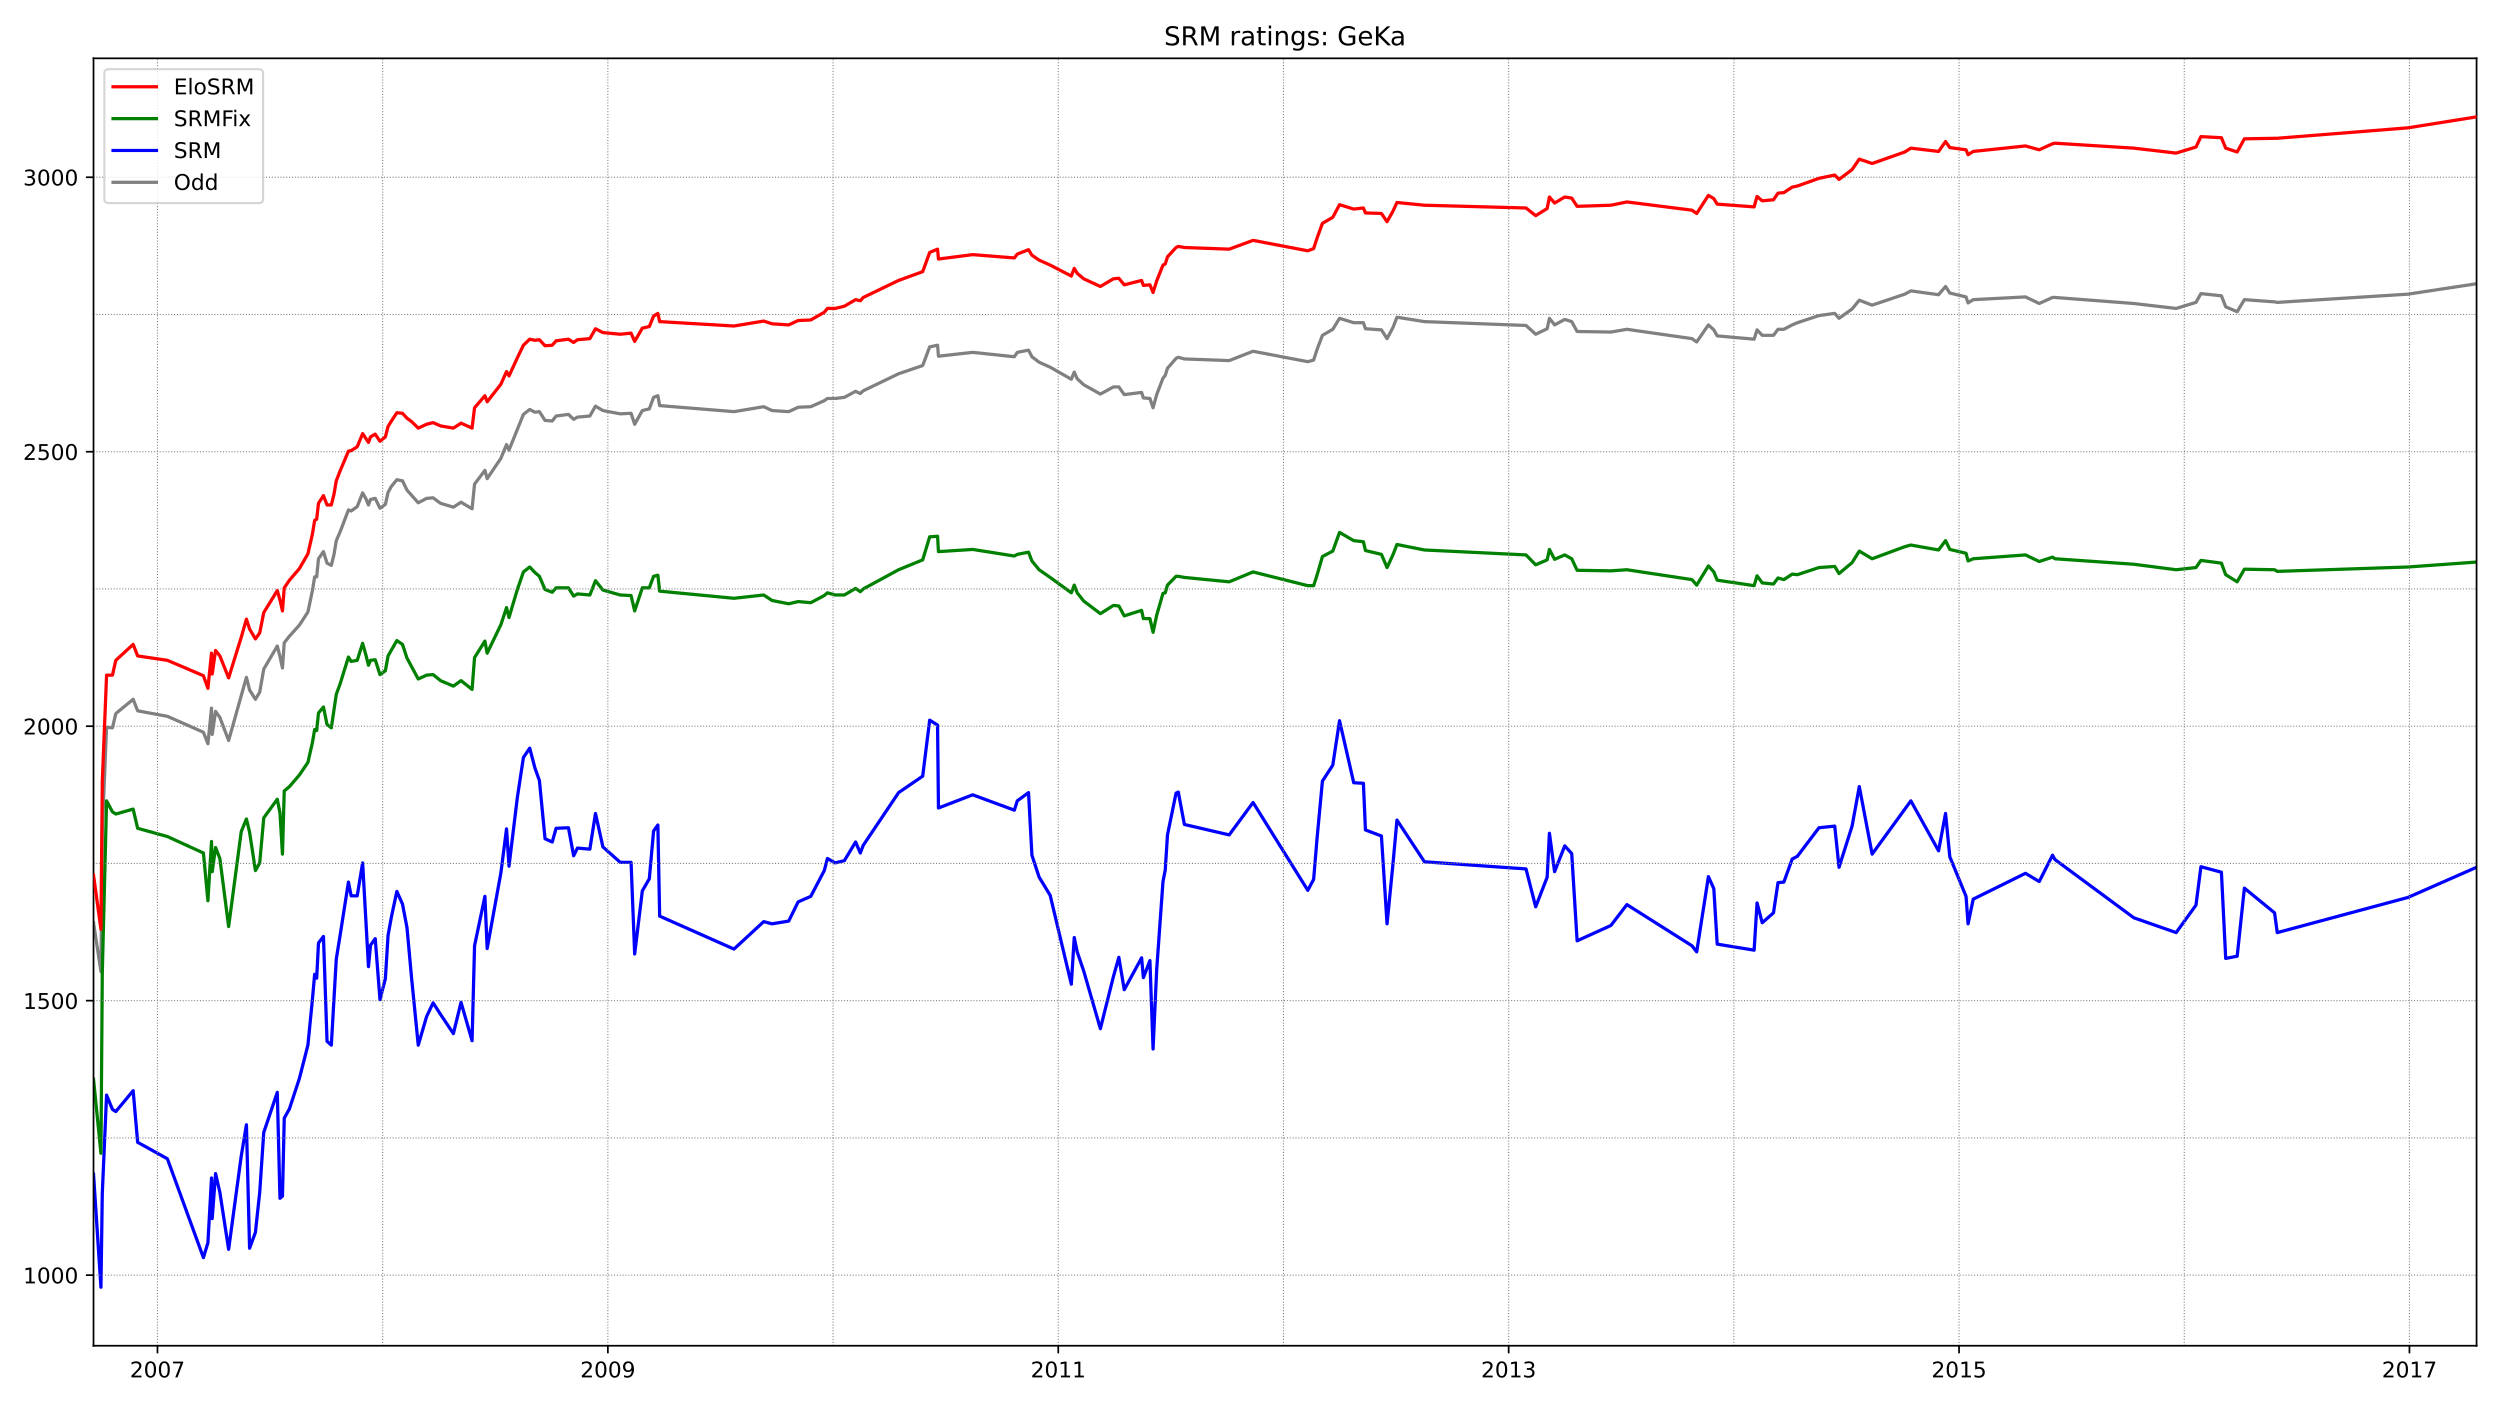 <?xml version="1.0" encoding="utf-8" standalone="no"?>
<!DOCTYPE svg PUBLIC "-//W3C//DTD SVG 1.1//EN"
  "http://www.w3.org/Graphics/SVG/1.1/DTD/svg11.dtd">
<!-- Created with matplotlib (https://matplotlib.org/) -->
<svg height="648pt" version="1.1" viewBox="0 0 1152 648" width="1152pt" xmlns="http://www.w3.org/2000/svg" xmlns:xlink="http://www.w3.org/1999/xlink">
 <defs>
  <style type="text/css">*{stroke-linecap:butt;stroke-linejoin:round;}</style>
 </defs>
 <g id="figure_1">
  <g id="patch_1">
   <path d="M 0 648 
L 1152 648 
L 1152 0 
L 0 0 
z
" style="fill:#ffffff;"/>
  </g>
  <g id="axes_1">
   <g id="patch_2">
    <path d="M 43.09 620.12 
L 1141.2 620.12 
L 1141.2 26.88 
L 43.09 26.88 
z
" style="fill:#ffffff;"/>
   </g>
   <g id="line2d_1">
    <path clip-path="url(#pe0739c4146)" d="M 43.09 425.19 
L 46.514 447.703 
L 47.137 382.692 
L 49.109 335.136 
L 51.807 335.389 
L 53.363 328.812 
L 61.354 322.235 
L 63.429 327.547 
L 77.127 330.077 
L 93.73 337.413 
L 95.806 342.725 
L 97.466 326.283 
L 97.778 338.425 
L 99.334 327.8 
L 101.306 330.583 
L 105.353 341.207 
L 113.551 312.117 
L 115.004 317.935 
L 117.702 322.235 
L 119.673 318.947 
L 121.541 308.322 
L 127.768 297.698 
L 129.013 302.504 
L 130.154 307.817 
L 130.984 296.18 
L 133.371 293.145 
L 137.937 288.086 
L 141.88 282.015 
L 143.956 272.149 
L 144.994 265.825 
L 145.928 265.825 
L 146.758 257.478 
L 149.041 254.189 
L 150.701 259.501 
L 152.673 260.513 
L 153.918 255.454 
L 154.956 249.13 
L 156.72 245.083 
L 160.559 234.964 
L 161.805 235.47 
L 164.606 233.447 
L 167.097 227.123 
L 168.654 229.905 
L 169.795 232.688 
L 170.729 230.158 
L 172.908 229.652 
L 175.087 234.205 
L 177.578 232.435 
L 178.823 226.87 
L 180.38 224.087 
L 182.87 221.052 
L 185.464 221.557 
L 187.54 225.858 
L 192.729 231.676 
L 196.568 229.652 
L 199.577 229.399 
L 203.002 231.929 
L 208.917 233.699 
L 212.445 231.423 
L 217.53 234.458 
L 218.671 223.075 
L 223.445 216.751 
L 224.483 220.546 
L 230.813 211.186 
L 233.407 204.862 
L 234.548 207.392 
L 241.19 190.949 
L 244.095 188.673 
L 246.482 189.938 
L 248.558 189.685 
L 251.152 193.732 
L 254.473 193.985 
L 256.237 191.708 
L 261.944 190.949 
L 264.331 193.226 
L 266.095 192.214 
L 271.802 191.708 
L 274.397 187.155 
L 277.821 189.179 
L 285.812 190.696 
L 290.793 190.443 
L 292.453 195.503 
L 295.981 189.179 
L 299.198 188.42 
L 301.17 183.108 
L 303.141 182.349 
L 303.972 186.902 
L 338.216 189.685 
L 351.914 187.408 
L 355.754 189.179 
L 363.433 189.685 
L 367.791 187.661 
L 373.602 187.408 
L 379.829 184.625 
L 381.281 183.614 
L 384.81 183.614 
L 389.064 183.108 
L 394.253 180.325 
L 396.432 181.337 
L 397.781 180.072 
L 414.073 172.23 
L 425.177 168.436 
L 428.394 159.835 
L 432.026 159.076 
L 432.441 164.136 
L 448.214 162.365 
L 467.412 164.389 
L 468.761 162.365 
L 473.949 161.353 
L 475.506 164.389 
L 478.827 166.918 
L 483.911 169.195 
L 493.666 174.76 
L 495.015 171.471 
L 496.364 174.507 
L 499.373 177.29 
L 507.052 181.59 
L 513.071 178.301 
L 515.562 178.301 
L 518.052 181.843 
L 526.043 180.831 
L 526.873 183.361 
L 529.882 183.614 
L 531.335 187.914 
L 532.995 181.843 
L 535.901 174.254 
L 536.939 172.989 
L 537.976 169.701 
L 541.92 165.148 
L 542.957 164.642 
L 545.759 165.4 
L 566.41 166.159 
L 577.409 161.859 
L 602.626 166.665 
L 605.324 165.906 
L 606.881 161.1 
L 609.371 154.523 
L 614.145 151.741 
L 617.258 146.681 
L 623.795 148.705 
L 628.257 148.705 
L 629.191 151.488 
L 636.559 151.994 
L 639.153 156.041 
L 641.852 150.982 
L 643.719 146.176 
L 656.38 148.199 
L 703.181 149.97 
L 707.643 154.017 
L 712.935 151.488 
L 713.973 146.681 
L 716.359 149.717 
L 721.029 147.187 
L 724.246 148.199 
L 726.737 152.753 
L 742.302 153.005 
L 749.67 151.741 
L 779.66 156.041 
L 781.839 157.559 
L 787.235 149.717 
L 789.726 151.994 
L 791.283 154.776 
L 808.301 156.294 
L 809.65 151.994 
L 812.037 154.523 
L 817.225 154.523 
L 819.301 151.741 
L 821.999 151.741 
L 825.838 149.717 
L 828.225 148.705 
L 838.187 145.417 
L 845.451 144.405 
L 847.423 146.681 
L 853.442 142.381 
L 856.762 138.334 
L 862.677 140.61 
L 877.724 135.551 
L 880.526 134.034 
L 893.29 135.804 
L 896.507 132.01 
L 898.478 135.045 
L 905.95 136.816 
L 906.884 139.599 
L 909.271 138.081 
L 933.346 136.816 
L 939.676 139.852 
L 945.798 137.069 
L 946.94 137.069 
L 983.26 139.852 
L 1002.769 142.128 
L 1011.901 139.346 
L 1014.184 135.298 
L 1023.627 136.31 
L 1025.599 141.369 
L 1030.891 143.646 
L 1034.212 138.081 
L 1048.117 139.093 
L 1049.362 139.346 
L 1109.55 135.551 
L 1141.2 130.745 
L 1141.2 130.745 
" style="fill:none;stroke:#808080;stroke-linecap:square;stroke-width:1.5;"/>
   </g>
   <g id="line2d_2">
    <path clip-path="url(#pe0739c4146)" d="M 43.09 541.045 
L 46.514 593.155 
L 47.137 549.899 
L 49.109 504.619 
L 51.807 511.196 
L 53.363 512.208 
L 61.354 502.595 
L 63.429 526.373 
L 77.127 533.962 
L 93.73 579.495 
L 95.806 572.665 
L 97.466 542.816 
L 97.778 561.535 
L 99.334 540.792 
L 101.306 549.393 
L 105.353 575.7 
L 111.164 532.697 
L 113.551 518.279 
L 115.004 575.194 
L 117.702 567.859 
L 119.673 549.393 
L 121.541 521.82 
L 127.768 503.354 
L 129.013 552.175 
L 130.154 551.163 
L 130.984 515.243 
L 133.371 510.943 
L 137.937 497.03 
L 141.88 481.6 
L 143.956 460.604 
L 144.994 448.968 
L 145.928 450.738 
L 146.758 434.549 
L 149.041 431.514 
L 150.701 479.829 
L 152.673 481.6 
L 154.956 441.885 
L 156.72 431.008 
L 160.559 406.471 
L 161.805 412.795 
L 164.606 412.795 
L 167.097 397.617 
L 169.795 445.426 
L 170.729 435.561 
L 172.908 432.525 
L 175.087 460.604 
L 177.578 450.991 
L 178.823 431.008 
L 180.38 422.407 
L 182.87 410.771 
L 185.464 416.589 
L 187.54 427.466 
L 189.615 450.233 
L 192.729 481.6 
L 196.568 468.446 
L 199.577 462.122 
L 203.002 467.434 
L 208.917 476.287 
L 212.445 461.869 
L 217.53 479.576 
L 218.671 435.814 
L 223.445 413.048 
L 224.483 437.079 
L 230.813 402.17 
L 233.407 381.934 
L 234.548 399.135 
L 238.388 367.515 
L 241.19 349.049 
L 244.095 344.749 
L 246.482 353.855 
L 248.558 359.673 
L 251.152 386.487 
L 254.473 388.005 
L 256.237 381.681 
L 261.944 381.428 
L 264.331 394.329 
L 266.095 390.787 
L 271.802 391.293 
L 274.397 374.851 
L 277.821 390.281 
L 285.812 397.364 
L 290.793 397.364 
L 292.453 439.608 
L 295.981 410.518 
L 299.198 404.953 
L 301.17 382.945 
L 303.141 380.163 
L 303.972 422.154 
L 338.216 437.332 
L 351.914 424.684 
L 355.754 425.696 
L 363.433 424.431 
L 367.791 415.577 
L 373.602 413.048 
L 379.829 401.158 
L 381.281 395.593 
L 384.81 397.617 
L 389.064 396.605 
L 394.253 388.005 
L 396.432 393.064 
L 397.781 389.522 
L 414.073 365.238 
L 425.177 357.649 
L 428.394 331.848 
L 432.026 334.124 
L 432.441 372.321 
L 448.214 366.25 
L 467.412 373.333 
L 468.761 369.033 
L 473.949 365.238 
L 475.506 394.076 
L 478.827 404.194 
L 483.911 412.542 
L 493.666 453.521 
L 495.015 432.02 
L 496.364 438.596 
L 499.373 447.45 
L 507.052 474.011 
L 513.071 449.98 
L 515.562 441.126 
L 518.052 456.051 
L 526.043 441.379 
L 526.873 450.486 
L 529.882 442.644 
L 531.335 483.37 
L 532.995 446.944 
L 535.901 406.218 
L 536.939 400.906 
L 537.976 384.716 
L 541.92 365.491 
L 542.957 364.985 
L 545.759 379.91 
L 566.41 384.716 
L 577.409 369.792 
L 602.626 410.265 
L 605.324 405.206 
L 606.881 386.487 
L 609.371 359.926 
L 614.145 352.59 
L 617.258 332.101 
L 623.795 360.685 
L 628.257 360.938 
L 629.191 382.44 
L 636.559 385.222 
L 639.153 425.696 
L 641.852 398.376 
L 643.719 377.886 
L 656.38 397.111 
L 703.181 400.4 
L 707.643 417.854 
L 712.935 404.194 
L 713.973 383.957 
L 716.359 401.664 
L 721.029 389.775 
L 724.246 393.317 
L 726.737 433.537 
L 742.302 426.454 
L 749.67 416.842 
L 779.66 435.814 
L 781.839 438.596 
L 787.235 403.941 
L 789.726 409.506 
L 791.283 435.055 
L 808.301 437.838 
L 809.65 416.083 
L 812.037 425.19 
L 817.225 420.636 
L 819.301 406.724 
L 821.999 406.471 
L 825.838 395.846 
L 828.225 394.582 
L 838.187 381.428 
L 845.451 380.669 
L 847.423 399.641 
L 853.442 380.669 
L 856.762 362.456 
L 862.677 393.57 
L 880.526 369.033 
L 893.29 392.052 
L 896.507 374.851 
L 898.478 394.835 
L 905.95 413.048 
L 906.884 425.696 
L 909.271 414.312 
L 933.346 402.423 
L 939.676 406.218 
L 945.798 394.076 
L 946.94 396.099 
L 983.26 422.913 
L 1002.769 429.743 
L 1011.901 417.095 
L 1014.184 399.388 
L 1023.627 401.917 
L 1025.599 441.632 
L 1030.891 440.62 
L 1034.212 409.253 
L 1048.117 420.636 
L 1049.362 429.743 
L 1109.55 413.553 
L 1141.2 399.641 
L 1141.2 399.641 
" style="fill:none;stroke:#0000ff;stroke-linecap:square;stroke-width:1.5;"/>
   </g>
   <g id="matplotlib.axis_1">
    <g id="xtick_1">
     <g id="line2d_3">
      <defs>
       <path d="M 0 0 
L 0 3.5 
" id="mbe2e17d958" style="stroke:#000000;stroke-width:0.8;"/>
      </defs>
      <g>
       <use style="stroke:#000000;stroke-width:0.8;" x="72.561" xlink:href="#mbe2e17d958" y="620.12"/>
      </g>
     </g>
     <g id="text_1">
      <!-- 2007 -->
      <g transform="translate(59.836 634.718)scale(0.1 -0.1)">
       <defs>
        <path d="M 19.188 8.297 
L 53.609 8.297 
L 53.609 0 
L 7.328 0 
L 7.328 8.297 
Q 12.938 14.109 22.625 23.891 
Q 32.328 33.688 34.812 36.531 
Q 39.547 41.844 41.422 45.531 
Q 43.312 49.219 43.312 52.781 
Q 43.312 58.594 39.234 62.25 
Q 35.156 65.922 28.609 65.922 
Q 23.969 65.922 18.812 64.312 
Q 13.672 62.703 7.812 59.422 
L 7.812 69.391 
Q 13.766 71.781 18.938 73 
Q 24.125 74.219 28.422 74.219 
Q 39.75 74.219 46.484 68.547 
Q 53.219 62.891 53.219 53.422 
Q 53.219 48.922 51.531 44.891 
Q 49.859 40.875 45.406 35.406 
Q 44.188 33.984 37.641 27.219 
Q 31.109 20.453 19.188 8.297 
z
" id="DejaVuSans-50"/>
        <path d="M 31.781 66.406 
Q 24.172 66.406 20.328 58.906 
Q 16.5 51.422 16.5 36.375 
Q 16.5 21.391 20.328 13.891 
Q 24.172 6.391 31.781 6.391 
Q 39.453 6.391 43.281 13.891 
Q 47.125 21.391 47.125 36.375 
Q 47.125 51.422 43.281 58.906 
Q 39.453 66.406 31.781 66.406 
z
M 31.781 74.219 
Q 44.047 74.219 50.516 64.516 
Q 56.984 54.828 56.984 36.375 
Q 56.984 17.969 50.516 8.266 
Q 44.047 -1.422 31.781 -1.422 
Q 19.531 -1.422 13.062 8.266 
Q 6.594 17.969 6.594 36.375 
Q 6.594 54.828 13.062 64.516 
Q 19.531 74.219 31.781 74.219 
z
" id="DejaVuSans-48"/>
        <path d="M 8.203 72.906 
L 55.078 72.906 
L 55.078 68.703 
L 28.609 0 
L 18.312 0 
L 43.219 64.594 
L 8.203 64.594 
z
" id="DejaVuSans-55"/>
       </defs>
       <use xlink:href="#DejaVuSans-50"/>
       <use x="63.623" xlink:href="#DejaVuSans-48"/>
       <use x="127.246" xlink:href="#DejaVuSans-48"/>
       <use x="190.869" xlink:href="#DejaVuSans-55"/>
      </g>
     </g>
    </g>
    <g id="xtick_2">
     <g id="line2d_4">
      <g>
       <use style="stroke:#000000;stroke-width:0.8;" x="280.104" xlink:href="#mbe2e17d958" y="620.12"/>
      </g>
     </g>
     <g id="text_2">
      <!-- 2009 -->
      <g transform="translate(267.379 634.718)scale(0.1 -0.1)">
       <defs>
        <path d="M 10.984 1.516 
L 10.984 10.5 
Q 14.703 8.734 18.5 7.812 
Q 22.312 6.891 25.984 6.891 
Q 35.75 6.891 40.891 13.453 
Q 46.047 20.016 46.781 33.406 
Q 43.953 29.203 39.594 26.953 
Q 35.25 24.703 29.984 24.703 
Q 19.047 24.703 12.672 31.312 
Q 6.297 37.938 6.297 49.422 
Q 6.297 60.641 12.938 67.422 
Q 19.578 74.219 30.609 74.219 
Q 43.266 74.219 49.922 64.516 
Q 56.594 54.828 56.594 36.375 
Q 56.594 19.141 48.406 8.859 
Q 40.234 -1.422 26.422 -1.422 
Q 22.703 -1.422 18.891 -0.688 
Q 15.094 0.047 10.984 1.516 
z
M 30.609 32.422 
Q 37.25 32.422 41.125 36.953 
Q 45.016 41.5 45.016 49.422 
Q 45.016 57.281 41.125 61.844 
Q 37.25 66.406 30.609 66.406 
Q 23.969 66.406 20.094 61.844 
Q 16.219 57.281 16.219 49.422 
Q 16.219 41.5 20.094 36.953 
Q 23.969 32.422 30.609 32.422 
z
" id="DejaVuSans-57"/>
       </defs>
       <use xlink:href="#DejaVuSans-50"/>
       <use x="63.623" xlink:href="#DejaVuSans-48"/>
       <use x="127.246" xlink:href="#DejaVuSans-48"/>
       <use x="190.869" xlink:href="#DejaVuSans-57"/>
      </g>
     </g>
    </g>
    <g id="xtick_3">
     <g id="line2d_5">
      <g>
       <use style="stroke:#000000;stroke-width:0.8;" x="487.647" xlink:href="#mbe2e17d958" y="620.12"/>
      </g>
     </g>
     <g id="text_3">
      <!-- 2011 -->
      <g transform="translate(474.922 634.718)scale(0.1 -0.1)">
       <defs>
        <path d="M 12.406 8.297 
L 28.516 8.297 
L 28.516 63.922 
L 10.984 60.406 
L 10.984 69.391 
L 28.422 72.906 
L 38.281 72.906 
L 38.281 8.297 
L 54.391 8.297 
L 54.391 0 
L 12.406 0 
z
" id="DejaVuSans-49"/>
       </defs>
       <use xlink:href="#DejaVuSans-50"/>
       <use x="63.623" xlink:href="#DejaVuSans-48"/>
       <use x="127.246" xlink:href="#DejaVuSans-49"/>
       <use x="190.869" xlink:href="#DejaVuSans-49"/>
      </g>
     </g>
    </g>
    <g id="xtick_4">
     <g id="line2d_6">
      <g>
       <use style="stroke:#000000;stroke-width:0.8;" x="695.19" xlink:href="#mbe2e17d958" y="620.12"/>
      </g>
     </g>
     <g id="text_4">
      <!-- 2013 -->
      <g transform="translate(682.465 634.718)scale(0.1 -0.1)">
       <defs>
        <path d="M 40.578 39.312 
Q 47.656 37.797 51.625 33 
Q 55.609 28.219 55.609 21.188 
Q 55.609 10.406 48.188 4.484 
Q 40.766 -1.422 27.094 -1.422 
Q 22.516 -1.422 17.656 -0.516 
Q 12.797 0.391 7.625 2.203 
L 7.625 11.719 
Q 11.719 9.328 16.594 8.109 
Q 21.484 6.891 26.812 6.891 
Q 36.078 6.891 40.938 10.547 
Q 45.797 14.203 45.797 21.188 
Q 45.797 27.641 41.281 31.266 
Q 36.766 34.906 28.719 34.906 
L 20.219 34.906 
L 20.219 43.016 
L 29.109 43.016 
Q 36.375 43.016 40.234 45.922 
Q 44.094 48.828 44.094 54.297 
Q 44.094 59.906 40.109 62.906 
Q 36.141 65.922 28.719 65.922 
Q 24.656 65.922 20.016 65.031 
Q 15.375 64.156 9.812 62.312 
L 9.812 71.094 
Q 15.438 72.656 20.344 73.438 
Q 25.25 74.219 29.594 74.219 
Q 40.828 74.219 47.359 69.109 
Q 53.906 64.016 53.906 55.328 
Q 53.906 49.266 50.438 45.094 
Q 46.969 40.922 40.578 39.312 
z
" id="DejaVuSans-51"/>
       </defs>
       <use xlink:href="#DejaVuSans-50"/>
       <use x="63.623" xlink:href="#DejaVuSans-48"/>
       <use x="127.246" xlink:href="#DejaVuSans-49"/>
       <use x="190.869" xlink:href="#DejaVuSans-51"/>
      </g>
     </g>
    </g>
    <g id="xtick_5">
     <g id="line2d_7">
      <g>
       <use style="stroke:#000000;stroke-width:0.8;" x="902.733" xlink:href="#mbe2e17d958" y="620.12"/>
      </g>
     </g>
     <g id="text_5">
      <!-- 2015 -->
      <g transform="translate(890.008 634.718)scale(0.1 -0.1)">
       <defs>
        <path d="M 10.797 72.906 
L 49.516 72.906 
L 49.516 64.594 
L 19.828 64.594 
L 19.828 46.734 
Q 21.969 47.469 24.109 47.828 
Q 26.266 48.188 28.422 48.188 
Q 40.625 48.188 47.75 41.5 
Q 54.891 34.812 54.891 23.391 
Q 54.891 11.625 47.562 5.094 
Q 40.234 -1.422 26.906 -1.422 
Q 22.312 -1.422 17.547 -0.641 
Q 12.797 0.141 7.719 1.703 
L 7.719 11.625 
Q 12.109 9.234 16.797 8.062 
Q 21.484 6.891 26.703 6.891 
Q 35.156 6.891 40.078 11.328 
Q 45.016 15.766 45.016 23.391 
Q 45.016 31 40.078 35.438 
Q 35.156 39.891 26.703 39.891 
Q 22.75 39.891 18.812 39.016 
Q 14.891 38.141 10.797 36.281 
z
" id="DejaVuSans-53"/>
       </defs>
       <use xlink:href="#DejaVuSans-50"/>
       <use x="63.623" xlink:href="#DejaVuSans-48"/>
       <use x="127.246" xlink:href="#DejaVuSans-49"/>
       <use x="190.869" xlink:href="#DejaVuSans-53"/>
      </g>
     </g>
    </g>
    <g id="xtick_6">
     <g id="line2d_8">
      <g>
       <use style="stroke:#000000;stroke-width:0.8;" x="1110.276" xlink:href="#mbe2e17d958" y="620.12"/>
      </g>
     </g>
     <g id="text_6">
      <!-- 2017 -->
      <g transform="translate(1097.551 634.718)scale(0.1 -0.1)">
       <use xlink:href="#DejaVuSans-50"/>
       <use x="63.623" xlink:href="#DejaVuSans-48"/>
       <use x="127.246" xlink:href="#DejaVuSans-49"/>
       <use x="190.869" xlink:href="#DejaVuSans-55"/>
      </g>
     </g>
    </g>
   </g>
   <g id="matplotlib.axis_2">
    <g id="ytick_1">
     <g id="line2d_9">
      <defs>
       <path d="M 0 0 
L -3.5 0 
" id="m1eee154ac4" style="stroke:#000000;stroke-width:0.8;"/>
      </defs>
      <g>
       <use style="stroke:#000000;stroke-width:0.8;" x="43.09" xlink:href="#m1eee154ac4" y="587.589"/>
      </g>
     </g>
     <g id="text_7">
      <!-- 1000 -->
      <g transform="translate(10.64 591.389)scale(0.1 -0.1)">
       <use xlink:href="#DejaVuSans-49"/>
       <use x="63.623" xlink:href="#DejaVuSans-48"/>
       <use x="127.246" xlink:href="#DejaVuSans-48"/>
       <use x="190.869" xlink:href="#DejaVuSans-48"/>
      </g>
     </g>
    </g>
    <g id="ytick_2">
     <g id="line2d_10">
      <g>
       <use style="stroke:#000000;stroke-width:0.8;" x="43.09" xlink:href="#m1eee154ac4" y="461.11"/>
      </g>
     </g>
     <g id="text_8">
      <!-- 1500 -->
      <g transform="translate(10.64 464.909)scale(0.1 -0.1)">
       <use xlink:href="#DejaVuSans-49"/>
       <use x="63.623" xlink:href="#DejaVuSans-53"/>
       <use x="127.246" xlink:href="#DejaVuSans-48"/>
       <use x="190.869" xlink:href="#DejaVuSans-48"/>
      </g>
     </g>
    </g>
    <g id="ytick_3">
     <g id="line2d_11">
      <g>
       <use style="stroke:#000000;stroke-width:0.8;" x="43.09" xlink:href="#m1eee154ac4" y="334.63"/>
      </g>
     </g>
     <g id="text_9">
      <!-- 2000 -->
      <g transform="translate(10.64 338.429)scale(0.1 -0.1)">
       <use xlink:href="#DejaVuSans-50"/>
       <use x="63.623" xlink:href="#DejaVuSans-48"/>
       <use x="127.246" xlink:href="#DejaVuSans-48"/>
       <use x="190.869" xlink:href="#DejaVuSans-48"/>
      </g>
     </g>
    </g>
    <g id="ytick_4">
     <g id="line2d_12">
      <g>
       <use style="stroke:#000000;stroke-width:0.8;" x="43.09" xlink:href="#m1eee154ac4" y="208.151"/>
      </g>
     </g>
     <g id="text_10">
      <!-- 2500 -->
      <g transform="translate(10.64 211.95)scale(0.1 -0.1)">
       <use xlink:href="#DejaVuSans-50"/>
       <use x="63.623" xlink:href="#DejaVuSans-53"/>
       <use x="127.246" xlink:href="#DejaVuSans-48"/>
       <use x="190.869" xlink:href="#DejaVuSans-48"/>
      </g>
     </g>
    </g>
    <g id="ytick_5">
     <g id="line2d_13">
      <g>
       <use style="stroke:#000000;stroke-width:0.8;" x="43.09" xlink:href="#m1eee154ac4" y="81.671"/>
      </g>
     </g>
     <g id="text_11">
      <!-- 3000 -->
      <g transform="translate(10.64 85.47)scale(0.1 -0.1)">
       <use xlink:href="#DejaVuSans-51"/>
       <use x="63.623" xlink:href="#DejaVuSans-48"/>
       <use x="127.246" xlink:href="#DejaVuSans-48"/>
       <use x="190.869" xlink:href="#DejaVuSans-48"/>
      </g>
     </g>
    </g>
   </g>
   <g id="line2d_14">
    <path clip-path="url(#pe0739c4146)" d="M 43.09 497.283 
L 46.514 531.432 
L 47.137 448.209 
L 49.109 369.033 
L 51.807 374.092 
L 53.363 375.104 
L 61.354 372.827 
L 63.429 381.681 
L 77.127 385.475 
L 93.73 393.064 
L 95.806 415.071 
L 97.466 387.752 
L 97.778 401.664 
L 99.334 390.534 
L 101.306 395.593 
L 105.353 426.96 
L 111.164 383.198 
L 113.551 377.38 
L 115.004 383.451 
L 117.702 401.158 
L 119.673 397.617 
L 121.541 376.874 
L 127.768 368.274 
L 129.013 374.598 
L 130.154 393.57 
L 130.984 364.479 
L 133.371 362.456 
L 137.937 357.144 
L 141.88 351.326 
L 143.956 342.219 
L 144.994 336.148 
L 145.928 336.654 
L 146.758 328.559 
L 149.041 325.777 
L 150.701 333.871 
L 152.673 335.389 
L 154.956 319.959 
L 156.72 315.152 
L 160.559 302.757 
L 161.805 304.781 
L 164.606 304.275 
L 167.097 296.433 
L 168.654 301.998 
L 169.795 306.552 
L 170.729 304.275 
L 172.908 304.022 
L 175.087 310.852 
L 177.578 309.081 
L 178.823 302.251 
L 182.87 295.169 
L 185.464 296.939 
L 187.54 303.263 
L 192.729 312.876 
L 196.568 311.105 
L 199.577 310.852 
L 203.002 313.635 
L 208.917 316.164 
L 212.445 313.635 
L 217.53 317.682 
L 218.671 303.01 
L 223.445 295.422 
L 224.483 300.987 
L 230.813 287.833 
L 233.407 279.991 
L 234.548 284.544 
L 238.388 271.643 
L 241.19 263.549 
L 244.095 261.272 
L 246.482 263.802 
L 248.558 265.572 
L 251.152 271.643 
L 254.473 272.908 
L 256.237 270.884 
L 261.944 270.884 
L 264.331 274.679 
L 266.095 273.667 
L 271.802 274.173 
L 274.397 267.596 
L 277.821 271.896 
L 285.812 274.173 
L 290.793 274.426 
L 292.453 281.509 
L 295.981 270.884 
L 299.198 270.884 
L 301.17 265.572 
L 303.141 265.066 
L 303.972 272.402 
L 338.216 275.691 
L 351.914 274.173 
L 355.754 276.703 
L 363.433 278.22 
L 367.791 277.208 
L 373.602 277.714 
L 379.829 274.426 
L 381.281 273.161 
L 384.81 274.173 
L 389.064 274.173 
L 394.253 271.137 
L 396.432 272.655 
L 397.781 271.39 
L 414.073 262.537 
L 425.177 257.984 
L 428.394 247.359 
L 432.026 247.106 
L 432.441 254.189 
L 448.214 253.177 
L 467.412 256.213 
L 468.761 255.454 
L 473.949 254.442 
L 475.506 258.489 
L 478.827 262.537 
L 483.911 266.078 
L 493.666 273.161 
L 495.015 269.62 
L 496.364 273.161 
L 499.373 276.956 
L 507.052 282.774 
L 513.071 278.979 
L 515.562 279.232 
L 518.052 283.785 
L 526.043 281.256 
L 526.873 285.05 
L 529.882 285.05 
L 531.335 291.374 
L 532.995 283.532 
L 535.901 273.414 
L 536.939 273.161 
L 537.976 269.62 
L 541.92 265.572 
L 542.957 265.572 
L 545.759 266.078 
L 566.41 268.102 
L 577.409 263.549 
L 602.626 269.873 
L 605.324 269.873 
L 606.881 265.066 
L 609.371 256.466 
L 614.145 253.936 
L 617.258 245.336 
L 623.795 249.13 
L 628.257 249.636 
L 629.191 253.683 
L 636.559 255.454 
L 639.153 261.525 
L 641.852 255.707 
L 643.719 250.901 
L 656.38 253.43 
L 703.181 255.707 
L 707.643 260.26 
L 712.935 257.984 
L 713.973 253.177 
L 716.359 257.731 
L 721.029 255.707 
L 724.246 257.478 
L 726.737 262.79 
L 742.302 263.043 
L 749.67 262.537 
L 779.66 267.09 
L 781.839 269.62 
L 787.235 260.766 
L 789.726 263.549 
L 791.283 267.343 
L 808.301 269.873 
L 809.65 265.319 
L 812.037 268.608 
L 817.225 269.114 
L 819.301 266.331 
L 821.999 267.09 
L 825.838 264.56 
L 828.225 264.813 
L 838.187 261.525 
L 845.451 261.019 
L 847.423 264.308 
L 853.442 259.248 
L 856.762 253.936 
L 862.677 257.478 
L 877.724 251.913 
L 880.526 251.154 
L 893.29 253.43 
L 896.507 249.13 
L 898.478 253.177 
L 905.95 254.948 
L 906.884 258.489 
L 909.271 257.478 
L 933.346 255.707 
L 939.676 258.742 
L 945.798 256.719 
L 946.94 257.478 
L 983.26 260.007 
L 1002.769 262.537 
L 1011.901 261.525 
L 1014.184 258.237 
L 1023.627 259.501 
L 1025.599 264.813 
L 1030.891 268.102 
L 1034.212 262.284 
L 1048.117 262.537 
L 1049.362 263.296 
L 1109.55 261.272 
L 1141.2 258.995 
L 1141.2 258.995 
" style="fill:none;stroke:#008000;stroke-linecap:square;stroke-width:1.5;"/>
   </g>
   <g id="line2d_15">
    <path clip-path="url(#pe0739c4146)" d="M 43.09 587.589 
L 1141.2 587.589 
" style="fill:none;stroke:#808080;stroke-dasharray:0.5,0.825;stroke-dashoffset:0;stroke-width:0.5;"/>
   </g>
   <g id="line2d_16">
    <path clip-path="url(#pe0739c4146)" d="M 43.09 524.35 
L 1141.2 524.35 
" style="fill:none;stroke:#808080;stroke-dasharray:0.5,0.825;stroke-dashoffset:0;stroke-width:0.5;"/>
   </g>
   <g id="line2d_17">
    <path clip-path="url(#pe0739c4146)" d="M 43.09 461.11 
L 1141.2 461.11 
" style="fill:none;stroke:#808080;stroke-dasharray:0.5,0.825;stroke-dashoffset:0;stroke-width:0.5;"/>
   </g>
   <g id="line2d_18">
    <path clip-path="url(#pe0739c4146)" d="M 43.09 397.87 
L 1141.2 397.87 
" style="fill:none;stroke:#808080;stroke-dasharray:0.5,0.825;stroke-dashoffset:0;stroke-width:0.5;"/>
   </g>
   <g id="line2d_19">
    <path clip-path="url(#pe0739c4146)" d="M 43.09 334.63 
L 1141.2 334.63 
" style="fill:none;stroke:#808080;stroke-dasharray:0.5,0.825;stroke-dashoffset:0;stroke-width:0.5;"/>
   </g>
   <g id="line2d_20">
    <path clip-path="url(#pe0739c4146)" d="M 43.09 271.39 
L 1141.2 271.39 
" style="fill:none;stroke:#808080;stroke-dasharray:0.5,0.825;stroke-dashoffset:0;stroke-width:0.5;"/>
   </g>
   <g id="line2d_21">
    <path clip-path="url(#pe0739c4146)" d="M 43.09 208.151 
L 1141.2 208.151 
" style="fill:none;stroke:#808080;stroke-dasharray:0.5,0.825;stroke-dashoffset:0;stroke-width:0.5;"/>
   </g>
   <g id="line2d_22">
    <path clip-path="url(#pe0739c4146)" d="M 43.09 144.911 
L 1141.2 144.911 
" style="fill:none;stroke:#808080;stroke-dasharray:0.5,0.825;stroke-dashoffset:0;stroke-width:0.5;"/>
   </g>
   <g id="line2d_23">
    <path clip-path="url(#pe0739c4146)" d="M 43.09 81.671 
L 1141.2 81.671 
" style="fill:none;stroke:#808080;stroke-dasharray:0.5,0.825;stroke-dashoffset:0;stroke-width:0.5;"/>
   </g>
   <g id="line2d_24">
    <path clip-path="url(#pe0739c4146)" d="M 72.561 620.12 
L 72.561 26.88 
" style="fill:none;stroke:#808080;stroke-dasharray:0.5,0.825;stroke-dashoffset:0;stroke-width:0.5;"/>
   </g>
   <g id="line2d_25">
    <path clip-path="url(#pe0739c4146)" d="M 176.333 620.12 
L 176.333 26.88 
" style="fill:none;stroke:#808080;stroke-dasharray:0.5,0.825;stroke-dashoffset:0;stroke-width:0.5;"/>
   </g>
   <g id="line2d_26">
    <path clip-path="url(#pe0739c4146)" d="M 280.104 620.12 
L 280.104 26.88 
" style="fill:none;stroke:#808080;stroke-dasharray:0.5,0.825;stroke-dashoffset:0;stroke-width:0.5;"/>
   </g>
   <g id="line2d_27">
    <path clip-path="url(#pe0739c4146)" d="M 383.876 620.12 
L 383.876 26.88 
" style="fill:none;stroke:#808080;stroke-dasharray:0.5,0.825;stroke-dashoffset:0;stroke-width:0.5;"/>
   </g>
   <g id="line2d_28">
    <path clip-path="url(#pe0739c4146)" d="M 487.647 620.12 
L 487.647 26.88 
" style="fill:none;stroke:#808080;stroke-dasharray:0.5,0.825;stroke-dashoffset:0;stroke-width:0.5;"/>
   </g>
   <g id="line2d_29">
    <path clip-path="url(#pe0739c4146)" d="M 591.419 620.12 
L 591.419 26.88 
" style="fill:none;stroke:#808080;stroke-dasharray:0.5,0.825;stroke-dashoffset:0;stroke-width:0.5;"/>
   </g>
   <g id="line2d_30">
    <path clip-path="url(#pe0739c4146)" d="M 695.19 620.12 
L 695.19 26.88 
" style="fill:none;stroke:#808080;stroke-dasharray:0.5,0.825;stroke-dashoffset:0;stroke-width:0.5;"/>
   </g>
   <g id="line2d_31">
    <path clip-path="url(#pe0739c4146)" d="M 798.962 620.12 
L 798.962 26.88 
" style="fill:none;stroke:#808080;stroke-dasharray:0.5,0.825;stroke-dashoffset:0;stroke-width:0.5;"/>
   </g>
   <g id="line2d_32">
    <path clip-path="url(#pe0739c4146)" d="M 902.733 620.12 
L 902.733 26.88 
" style="fill:none;stroke:#808080;stroke-dasharray:0.5,0.825;stroke-dashoffset:0;stroke-width:0.5;"/>
   </g>
   <g id="line2d_33">
    <path clip-path="url(#pe0739c4146)" d="M 1006.505 620.12 
L 1006.505 26.88 
" style="fill:none;stroke:#808080;stroke-dasharray:0.5,0.825;stroke-dashoffset:0;stroke-width:0.5;"/>
   </g>
   <g id="line2d_34">
    <path clip-path="url(#pe0739c4146)" d="M 1110.276 620.12 
L 1110.276 26.88 
" style="fill:none;stroke:#808080;stroke-dasharray:0.5,0.825;stroke-dashoffset:0;stroke-width:0.5;"/>
   </g>
   <g id="patch_3">
    <path d="M 43.09 620.12 
L 43.09 26.88 
" style="fill:none;stroke:#000000;stroke-linecap:square;stroke-linejoin:miter;stroke-width:0.8;"/>
   </g>
   <g id="patch_4">
    <path d="M 1141.2 620.12 
L 1141.2 26.88 
" style="fill:none;stroke:#000000;stroke-linecap:square;stroke-linejoin:miter;stroke-width:0.8;"/>
   </g>
   <g id="patch_5">
    <path d="M 43.09 620.12 
L 1141.2 620.12 
" style="fill:none;stroke:#000000;stroke-linecap:square;stroke-linejoin:miter;stroke-width:0.8;"/>
   </g>
   <g id="patch_6">
    <path d="M 43.09 26.88 
L 1141.2 26.88 
" style="fill:none;stroke:#000000;stroke-linecap:square;stroke-linejoin:miter;stroke-width:0.8;"/>
   </g>
   <g id="line2d_35">
    <path clip-path="url(#pe0739c4146)" d="M 43.09 403.182 
L 46.514 428.225 
L 47.137 360.179 
L 49.109 311.105 
L 51.807 311.105 
L 53.363 304.275 
L 61.354 296.939 
L 63.429 302.251 
L 77.127 304.275 
L 93.73 311.358 
L 95.806 317.176 
L 97.466 300.987 
L 97.778 310.599 
L 99.334 299.722 
L 101.306 302.251 
L 105.353 312.37 
L 111.164 293.651 
L 113.551 285.303 
L 115.004 289.856 
L 117.702 294.41 
L 119.673 291.627 
L 121.541 282.268 
L 127.768 272.149 
L 129.013 276.45 
L 130.154 281.509 
L 130.984 270.884 
L 133.371 267.343 
L 137.937 262.031 
L 141.88 255.201 
L 143.956 246.094 
L 144.994 239.77 
L 145.928 239.265 
L 146.758 231.929 
L 149.041 228.387 
L 150.701 232.688 
L 152.673 232.688 
L 153.918 227.628 
L 154.956 221.557 
L 156.72 217.004 
L 160.559 207.898 
L 161.805 207.645 
L 164.606 205.874 
L 167.097 199.803 
L 169.795 203.85 
L 170.729 201.321 
L 172.908 200.056 
L 175.087 203.344 
L 177.578 201.321 
L 178.823 196.514 
L 180.38 193.985 
L 182.87 190.19 
L 185.464 190.443 
L 187.54 192.72 
L 189.615 194.238 
L 192.729 197.273 
L 196.568 195.503 
L 199.577 194.744 
L 203.002 196.262 
L 208.917 197.273 
L 212.445 194.997 
L 217.53 197.273 
L 218.671 187.914 
L 223.445 182.349 
L 224.483 185.131 
L 230.813 177.037 
L 233.407 171.219 
L 234.548 173.242 
L 238.388 164.895 
L 241.19 159.076 
L 244.095 156.294 
L 246.482 156.8 
L 248.558 156.547 
L 251.152 159.329 
L 254.473 159.076 
L 256.237 157.053 
L 261.944 156.294 
L 264.331 157.812 
L 266.095 156.547 
L 271.802 156.041 
L 274.397 151.488 
L 277.821 153.258 
L 285.812 154.017 
L 290.793 153.511 
L 292.453 157.306 
L 295.981 151.235 
L 299.198 150.476 
L 301.17 145.67 
L 303.141 144.405 
L 303.972 148.199 
L 338.216 150.223 
L 351.914 147.946 
L 355.754 149.211 
L 363.433 149.717 
L 367.791 147.693 
L 373.602 147.44 
L 379.829 143.899 
L 381.281 142.128 
L 384.81 142.128 
L 389.064 141.116 
L 394.253 138.081 
L 396.432 138.587 
L 397.781 137.069 
L 414.073 129.227 
L 425.177 125.18 
L 428.394 116.326 
L 432.026 114.809 
L 432.441 119.362 
L 448.214 117.338 
L 467.412 118.856 
L 468.761 117.085 
L 473.949 115.062 
L 475.506 117.591 
L 478.827 119.868 
L 483.911 122.144 
L 493.666 127.204 
L 495.015 123.662 
L 496.364 125.939 
L 499.373 128.468 
L 507.052 132.01 
L 513.071 128.468 
L 515.562 128.215 
L 518.052 131.251 
L 526.043 129.227 
L 526.873 131.504 
L 529.882 131.251 
L 531.335 134.792 
L 532.995 129.48 
L 535.901 122.144 
L 536.939 121.639 
L 537.976 118.35 
L 541.92 114.05 
L 542.957 113.544 
L 545.759 114.05 
L 566.41 114.809 
L 577.409 110.761 
L 602.626 115.568 
L 605.324 114.556 
L 606.881 109.749 
L 609.371 102.92 
L 614.145 100.137 
L 617.258 94.319 
L 623.795 96.343 
L 628.257 95.837 
L 629.191 98.113 
L 636.559 98.366 
L 639.153 102.161 
L 641.852 97.354 
L 643.719 93.307 
L 656.38 94.572 
L 703.181 95.837 
L 707.643 99.378 
L 712.935 96.09 
L 713.973 90.778 
L 716.359 93.56 
L 721.029 90.778 
L 724.246 91.283 
L 726.737 95.078 
L 742.302 94.572 
L 749.67 93.054 
L 779.66 96.849 
L 781.839 98.366 
L 787.235 90.019 
L 789.726 91.536 
L 791.283 94.066 
L 808.301 95.331 
L 809.65 90.525 
L 812.037 92.548 
L 817.225 92.042 
L 819.301 89.007 
L 821.999 88.754 
L 825.838 86.224 
L 828.225 85.718 
L 838.187 82.177 
L 845.451 80.659 
L 847.423 82.683 
L 853.442 78.13 
L 856.762 73.323 
L 862.677 75.347 
L 877.724 70.035 
L 880.526 68.264 
L 893.29 69.782 
L 896.507 65.229 
L 898.478 68.011 
L 905.95 69.023 
L 906.884 71.3 
L 909.271 69.782 
L 933.346 67.252 
L 939.676 69.023 
L 945.798 66.24 
L 946.94 65.987 
L 983.26 68.264 
L 1002.769 70.541 
L 1011.901 67.758 
L 1014.184 62.952 
L 1023.627 63.458 
L 1025.599 68.264 
L 1030.891 70.035 
L 1034.212 63.964 
L 1049.362 63.711 
L 1109.55 58.905 
L 1141.2 53.845 
L 1141.2 53.845 
" style="fill:none;stroke:#ff0000;stroke-linecap:square;stroke-width:1.5;"/>
   </g>
   <g id="text_12">
    <!-- SRM ratings: GeKa -->
    <g transform="translate(536.408 20.88)scale(0.12 -0.12)">
     <defs>
      <path d="M 53.516 70.516 
L 53.516 60.891 
Q 47.906 63.578 42.922 64.891 
Q 37.938 66.219 33.297 66.219 
Q 25.25 66.219 20.875 63.094 
Q 16.5 59.969 16.5 54.203 
Q 16.5 49.359 19.406 46.891 
Q 22.312 44.438 30.422 42.922 
L 36.375 41.703 
Q 47.406 39.594 52.656 34.297 
Q 57.906 29 57.906 20.125 
Q 57.906 9.516 50.797 4.047 
Q 43.703 -1.422 29.984 -1.422 
Q 24.812 -1.422 18.969 -0.25 
Q 13.141 0.922 6.891 3.219 
L 6.891 13.375 
Q 12.891 10.016 18.656 8.297 
Q 24.422 6.594 29.984 6.594 
Q 38.422 6.594 43.016 9.906 
Q 47.609 13.234 47.609 19.391 
Q 47.609 24.75 44.312 27.781 
Q 41.016 30.812 33.5 32.328 
L 27.484 33.5 
Q 16.453 35.688 11.516 40.375 
Q 6.594 45.062 6.594 53.422 
Q 6.594 63.094 13.406 68.656 
Q 20.219 74.219 32.172 74.219 
Q 37.312 74.219 42.625 73.281 
Q 47.953 72.359 53.516 70.516 
z
" id="DejaVuSans-83"/>
      <path d="M 44.391 34.188 
Q 47.562 33.109 50.562 29.594 
Q 53.562 26.078 56.594 19.922 
L 66.609 0 
L 56 0 
L 46.688 18.703 
Q 43.062 26.031 39.672 28.422 
Q 36.281 30.812 30.422 30.812 
L 19.672 30.812 
L 19.672 0 
L 9.812 0 
L 9.812 72.906 
L 32.078 72.906 
Q 44.578 72.906 50.734 67.672 
Q 56.891 62.453 56.891 51.906 
Q 56.891 45.016 53.688 40.469 
Q 50.484 35.938 44.391 34.188 
z
M 19.672 64.797 
L 19.672 38.922 
L 32.078 38.922 
Q 39.203 38.922 42.844 42.219 
Q 46.484 45.516 46.484 51.906 
Q 46.484 58.297 42.844 61.547 
Q 39.203 64.797 32.078 64.797 
z
" id="DejaVuSans-82"/>
      <path d="M 9.812 72.906 
L 24.516 72.906 
L 43.109 23.297 
L 61.812 72.906 
L 76.516 72.906 
L 76.516 0 
L 66.891 0 
L 66.891 64.016 
L 48.094 14.016 
L 38.188 14.016 
L 19.391 64.016 
L 19.391 0 
L 9.812 0 
z
" id="DejaVuSans-77"/>
      <path id="DejaVuSans-32"/>
      <path d="M 41.109 46.297 
Q 39.594 47.172 37.812 47.578 
Q 36.031 48 33.891 48 
Q 26.266 48 22.188 43.047 
Q 18.109 38.094 18.109 28.812 
L 18.109 0 
L 9.078 0 
L 9.078 54.688 
L 18.109 54.688 
L 18.109 46.188 
Q 20.953 51.172 25.484 53.578 
Q 30.031 56 36.531 56 
Q 37.453 56 38.578 55.875 
Q 39.703 55.766 41.062 55.516 
z
" id="DejaVuSans-114"/>
      <path d="M 34.281 27.484 
Q 23.391 27.484 19.188 25 
Q 14.984 22.516 14.984 16.5 
Q 14.984 11.719 18.141 8.906 
Q 21.297 6.109 26.703 6.109 
Q 34.188 6.109 38.703 11.406 
Q 43.219 16.703 43.219 25.484 
L 43.219 27.484 
z
M 52.203 31.203 
L 52.203 0 
L 43.219 0 
L 43.219 8.297 
Q 40.141 3.328 35.547 0.953 
Q 30.953 -1.422 24.312 -1.422 
Q 15.922 -1.422 10.953 3.297 
Q 6 8.016 6 15.922 
Q 6 25.141 12.172 29.828 
Q 18.359 34.516 30.609 34.516 
L 43.219 34.516 
L 43.219 35.406 
Q 43.219 41.609 39.141 45 
Q 35.062 48.391 27.688 48.391 
Q 23 48.391 18.547 47.266 
Q 14.109 46.141 10.016 43.891 
L 10.016 52.203 
Q 14.938 54.109 19.578 55.047 
Q 24.219 56 28.609 56 
Q 40.484 56 46.344 49.844 
Q 52.203 43.703 52.203 31.203 
z
" id="DejaVuSans-97"/>
      <path d="M 18.312 70.219 
L 18.312 54.688 
L 36.812 54.688 
L 36.812 47.703 
L 18.312 47.703 
L 18.312 18.016 
Q 18.312 11.328 20.141 9.422 
Q 21.969 7.516 27.594 7.516 
L 36.812 7.516 
L 36.812 0 
L 27.594 0 
Q 17.188 0 13.234 3.875 
Q 9.281 7.766 9.281 18.016 
L 9.281 47.703 
L 2.688 47.703 
L 2.688 54.688 
L 9.281 54.688 
L 9.281 70.219 
z
" id="DejaVuSans-116"/>
      <path d="M 9.422 54.688 
L 18.406 54.688 
L 18.406 0 
L 9.422 0 
z
M 9.422 75.984 
L 18.406 75.984 
L 18.406 64.594 
L 9.422 64.594 
z
" id="DejaVuSans-105"/>
      <path d="M 54.891 33.016 
L 54.891 0 
L 45.906 0 
L 45.906 32.719 
Q 45.906 40.484 42.875 44.328 
Q 39.844 48.188 33.797 48.188 
Q 26.516 48.188 22.312 43.547 
Q 18.109 38.922 18.109 30.906 
L 18.109 0 
L 9.078 0 
L 9.078 54.688 
L 18.109 54.688 
L 18.109 46.188 
Q 21.344 51.125 25.703 53.562 
Q 30.078 56 35.797 56 
Q 45.219 56 50.047 50.172 
Q 54.891 44.344 54.891 33.016 
z
" id="DejaVuSans-110"/>
      <path d="M 45.406 27.984 
Q 45.406 37.75 41.375 43.109 
Q 37.359 48.484 30.078 48.484 
Q 22.859 48.484 18.828 43.109 
Q 14.797 37.75 14.797 27.984 
Q 14.797 18.266 18.828 12.891 
Q 22.859 7.516 30.078 7.516 
Q 37.359 7.516 41.375 12.891 
Q 45.406 18.266 45.406 27.984 
z
M 54.391 6.781 
Q 54.391 -7.172 48.188 -13.984 
Q 42 -20.797 29.203 -20.797 
Q 24.469 -20.797 20.266 -20.094 
Q 16.062 -19.391 12.109 -17.922 
L 12.109 -9.188 
Q 16.062 -11.328 19.922 -12.344 
Q 23.781 -13.375 27.781 -13.375 
Q 36.625 -13.375 41.016 -8.766 
Q 45.406 -4.156 45.406 5.172 
L 45.406 9.625 
Q 42.625 4.781 38.281 2.391 
Q 33.938 0 27.875 0 
Q 17.828 0 11.672 7.656 
Q 5.516 15.328 5.516 27.984 
Q 5.516 40.672 11.672 48.328 
Q 17.828 56 27.875 56 
Q 33.938 56 38.281 53.609 
Q 42.625 51.219 45.406 46.391 
L 45.406 54.688 
L 54.391 54.688 
z
" id="DejaVuSans-103"/>
      <path d="M 44.281 53.078 
L 44.281 44.578 
Q 40.484 46.531 36.375 47.5 
Q 32.281 48.484 27.875 48.484 
Q 21.188 48.484 17.844 46.438 
Q 14.5 44.391 14.5 40.281 
Q 14.5 37.156 16.891 35.375 
Q 19.281 33.594 26.516 31.984 
L 29.594 31.297 
Q 39.156 29.25 43.188 25.516 
Q 47.219 21.781 47.219 15.094 
Q 47.219 7.469 41.188 3.016 
Q 35.156 -1.422 24.609 -1.422 
Q 20.219 -1.422 15.453 -0.562 
Q 10.688 0.297 5.422 2 
L 5.422 11.281 
Q 10.406 8.688 15.234 7.391 
Q 20.062 6.109 24.812 6.109 
Q 31.156 6.109 34.562 8.281 
Q 37.984 10.453 37.984 14.406 
Q 37.984 18.062 35.516 20.016 
Q 33.062 21.969 24.703 23.781 
L 21.578 24.516 
Q 13.234 26.266 9.516 29.906 
Q 5.812 33.547 5.812 39.891 
Q 5.812 47.609 11.281 51.797 
Q 16.75 56 26.812 56 
Q 31.781 56 36.172 55.266 
Q 40.578 54.547 44.281 53.078 
z
" id="DejaVuSans-115"/>
      <path d="M 11.719 12.406 
L 22.016 12.406 
L 22.016 0 
L 11.719 0 
z
M 11.719 51.703 
L 22.016 51.703 
L 22.016 39.312 
L 11.719 39.312 
z
" id="DejaVuSans-58"/>
      <path d="M 59.516 10.406 
L 59.516 29.984 
L 43.406 29.984 
L 43.406 38.094 
L 69.281 38.094 
L 69.281 6.781 
Q 63.578 2.734 56.688 0.656 
Q 49.812 -1.422 42 -1.422 
Q 24.906 -1.422 15.25 8.562 
Q 5.609 18.562 5.609 36.375 
Q 5.609 54.25 15.25 64.234 
Q 24.906 74.219 42 74.219 
Q 49.125 74.219 55.547 72.453 
Q 61.969 70.703 67.391 67.281 
L 67.391 56.781 
Q 61.922 61.422 55.766 63.766 
Q 49.609 66.109 42.828 66.109 
Q 29.438 66.109 22.719 58.641 
Q 16.016 51.172 16.016 36.375 
Q 16.016 21.625 22.719 14.156 
Q 29.438 6.688 42.828 6.688 
Q 48.047 6.688 52.141 7.594 
Q 56.25 8.5 59.516 10.406 
z
" id="DejaVuSans-71"/>
      <path d="M 56.203 29.594 
L 56.203 25.203 
L 14.891 25.203 
Q 15.484 15.922 20.484 11.062 
Q 25.484 6.203 34.422 6.203 
Q 39.594 6.203 44.453 7.469 
Q 49.312 8.734 54.109 11.281 
L 54.109 2.781 
Q 49.266 0.734 44.188 -0.344 
Q 39.109 -1.422 33.891 -1.422 
Q 20.797 -1.422 13.156 6.188 
Q 5.516 13.812 5.516 26.812 
Q 5.516 40.234 12.766 48.109 
Q 20.016 56 32.328 56 
Q 43.359 56 49.781 48.891 
Q 56.203 41.797 56.203 29.594 
z
M 47.219 32.234 
Q 47.125 39.594 43.094 43.984 
Q 39.062 48.391 32.422 48.391 
Q 24.906 48.391 20.391 44.141 
Q 15.875 39.891 15.188 32.172 
z
" id="DejaVuSans-101"/>
      <path d="M 9.812 72.906 
L 19.672 72.906 
L 19.672 42.094 
L 52.391 72.906 
L 65.094 72.906 
L 28.906 38.922 
L 67.672 0 
L 54.688 0 
L 19.672 35.109 
L 19.672 0 
L 9.812 0 
z
" id="DejaVuSans-75"/>
     </defs>
     <use xlink:href="#DejaVuSans-83"/>
     <use x="63.477" xlink:href="#DejaVuSans-82"/>
     <use x="132.959" xlink:href="#DejaVuSans-77"/>
     <use x="219.238" xlink:href="#DejaVuSans-32"/>
     <use x="251.025" xlink:href="#DejaVuSans-114"/>
     <use x="292.139" xlink:href="#DejaVuSans-97"/>
     <use x="353.418" xlink:href="#DejaVuSans-116"/>
     <use x="392.627" xlink:href="#DejaVuSans-105"/>
     <use x="420.41" xlink:href="#DejaVuSans-110"/>
     <use x="483.789" xlink:href="#DejaVuSans-103"/>
     <use x="547.266" xlink:href="#DejaVuSans-115"/>
     <use x="599.365" xlink:href="#DejaVuSans-58"/>
     <use x="633.057" xlink:href="#DejaVuSans-32"/>
     <use x="664.844" xlink:href="#DejaVuSans-71"/>
     <use x="742.334" xlink:href="#DejaVuSans-101"/>
     <use x="803.857" xlink:href="#DejaVuSans-75"/>
     <use x="867.684" xlink:href="#DejaVuSans-97"/>
    </g>
   </g>
   <g id="legend_1">
    <g id="patch_7">
     <path d="M 50.09 93.593 
L 119.231 93.593 
Q 121.231 93.593 121.231 91.593 
L 121.231 33.88 
Q 121.231 31.88 119.231 31.88 
L 50.09 31.88 
Q 48.09 31.88 48.09 33.88 
L 48.09 91.593 
Q 48.09 93.593 50.09 93.593 
z
" style="fill:#ffffff;opacity:0.8;stroke:#cccccc;stroke-linejoin:miter;"/>
    </g>
    <g id="line2d_36">
     <path d="M 52.09 39.978 
L 72.09 39.978 
" style="fill:none;stroke:#ff0000;stroke-linecap:square;stroke-width:1.5;"/>
    </g>
    <g id="line2d_37"/>
    <g id="text_13">
     <!-- EloSRM -->
     <g transform="translate(80.09 43.478)scale(0.1 -0.1)">
      <defs>
       <path d="M 9.812 72.906 
L 55.906 72.906 
L 55.906 64.594 
L 19.672 64.594 
L 19.672 43.016 
L 54.391 43.016 
L 54.391 34.719 
L 19.672 34.719 
L 19.672 8.297 
L 56.781 8.297 
L 56.781 0 
L 9.812 0 
z
" id="DejaVuSans-69"/>
       <path d="M 9.422 75.984 
L 18.406 75.984 
L 18.406 0 
L 9.422 0 
z
" id="DejaVuSans-108"/>
       <path d="M 30.609 48.391 
Q 23.391 48.391 19.188 42.75 
Q 14.984 37.109 14.984 27.297 
Q 14.984 17.484 19.156 11.844 
Q 23.344 6.203 30.609 6.203 
Q 37.797 6.203 41.984 11.859 
Q 46.188 17.531 46.188 27.297 
Q 46.188 37.016 41.984 42.703 
Q 37.797 48.391 30.609 48.391 
z
M 30.609 56 
Q 42.328 56 49.016 48.375 
Q 55.719 40.766 55.719 27.297 
Q 55.719 13.875 49.016 6.219 
Q 42.328 -1.422 30.609 -1.422 
Q 18.844 -1.422 12.172 6.219 
Q 5.516 13.875 5.516 27.297 
Q 5.516 40.766 12.172 48.375 
Q 18.844 56 30.609 56 
z
" id="DejaVuSans-111"/>
      </defs>
      <use xlink:href="#DejaVuSans-69"/>
      <use x="63.184" xlink:href="#DejaVuSans-108"/>
      <use x="90.967" xlink:href="#DejaVuSans-111"/>
      <use x="152.148" xlink:href="#DejaVuSans-83"/>
      <use x="215.625" xlink:href="#DejaVuSans-82"/>
      <use x="285.107" xlink:href="#DejaVuSans-77"/>
     </g>
    </g>
    <g id="line2d_38">
     <path d="M 52.09 54.657 
L 72.09 54.657 
" style="fill:none;stroke:#008000;stroke-linecap:square;stroke-width:1.5;"/>
    </g>
    <g id="line2d_39"/>
    <g id="text_14">
     <!-- SRMFix -->
     <g transform="translate(80.09 58.157)scale(0.1 -0.1)">
      <defs>
       <path d="M 9.812 72.906 
L 51.703 72.906 
L 51.703 64.594 
L 19.672 64.594 
L 19.672 43.109 
L 48.578 43.109 
L 48.578 34.812 
L 19.672 34.812 
L 19.672 0 
L 9.812 0 
z
" id="DejaVuSans-70"/>
       <path d="M 54.891 54.688 
L 35.109 28.078 
L 55.906 0 
L 45.312 0 
L 29.391 21.484 
L 13.484 0 
L 2.875 0 
L 24.125 28.609 
L 4.688 54.688 
L 15.281 54.688 
L 29.781 35.203 
L 44.281 54.688 
z
" id="DejaVuSans-120"/>
      </defs>
      <use xlink:href="#DejaVuSans-83"/>
      <use x="63.477" xlink:href="#DejaVuSans-82"/>
      <use x="132.959" xlink:href="#DejaVuSans-77"/>
      <use x="219.238" xlink:href="#DejaVuSans-70"/>
      <use x="269.508" xlink:href="#DejaVuSans-105"/>
      <use x="297.291" xlink:href="#DejaVuSans-120"/>
     </g>
    </g>
    <g id="line2d_40">
     <path d="M 52.09 69.335 
L 72.09 69.335 
" style="fill:none;stroke:#0000ff;stroke-linecap:square;stroke-width:1.5;"/>
    </g>
    <g id="line2d_41"/>
    <g id="text_15">
     <!-- SRM -->
     <g transform="translate(80.09 72.835)scale(0.1 -0.1)">
      <use xlink:href="#DejaVuSans-83"/>
      <use x="63.477" xlink:href="#DejaVuSans-82"/>
      <use x="132.959" xlink:href="#DejaVuSans-77"/>
     </g>
    </g>
    <g id="line2d_42">
     <path d="M 52.09 84.013 
L 72.09 84.013 
" style="fill:none;stroke:#808080;stroke-linecap:square;stroke-width:1.5;"/>
    </g>
    <g id="line2d_43"/>
    <g id="text_16">
     <!-- Odd -->
     <g transform="translate(80.09 87.513)scale(0.1 -0.1)">
      <defs>
       <path d="M 39.406 66.219 
Q 28.656 66.219 22.328 58.203 
Q 16.016 50.203 16.016 36.375 
Q 16.016 22.609 22.328 14.594 
Q 28.656 6.594 39.406 6.594 
Q 50.141 6.594 56.422 14.594 
Q 62.703 22.609 62.703 36.375 
Q 62.703 50.203 56.422 58.203 
Q 50.141 66.219 39.406 66.219 
z
M 39.406 74.219 
Q 54.734 74.219 63.906 63.938 
Q 73.094 53.656 73.094 36.375 
Q 73.094 19.141 63.906 8.859 
Q 54.734 -1.422 39.406 -1.422 
Q 24.031 -1.422 14.812 8.828 
Q 5.609 19.094 5.609 36.375 
Q 5.609 53.656 14.812 63.938 
Q 24.031 74.219 39.406 74.219 
z
" id="DejaVuSans-79"/>
       <path d="M 45.406 46.391 
L 45.406 75.984 
L 54.391 75.984 
L 54.391 0 
L 45.406 0 
L 45.406 8.203 
Q 42.578 3.328 38.25 0.953 
Q 33.938 -1.422 27.875 -1.422 
Q 17.969 -1.422 11.734 6.484 
Q 5.516 14.406 5.516 27.297 
Q 5.516 40.188 11.734 48.094 
Q 17.969 56 27.875 56 
Q 33.938 56 38.25 53.625 
Q 42.578 51.266 45.406 46.391 
z
M 14.797 27.297 
Q 14.797 17.391 18.875 11.75 
Q 22.953 6.109 30.078 6.109 
Q 37.203 6.109 41.297 11.75 
Q 45.406 17.391 45.406 27.297 
Q 45.406 37.203 41.297 42.844 
Q 37.203 48.484 30.078 48.484 
Q 22.953 48.484 18.875 42.844 
Q 14.797 37.203 14.797 27.297 
z
" id="DejaVuSans-100"/>
      </defs>
      <use xlink:href="#DejaVuSans-79"/>
      <use x="78.711" xlink:href="#DejaVuSans-100"/>
      <use x="142.188" xlink:href="#DejaVuSans-100"/>
     </g>
    </g>
   </g>
  </g>
 </g>
 <defs>
  <clipPath id="pe0739c4146">
   <rect height="593.24" width="1098.11" x="43.09" y="26.88"/>
  </clipPath>
 </defs>
</svg>
